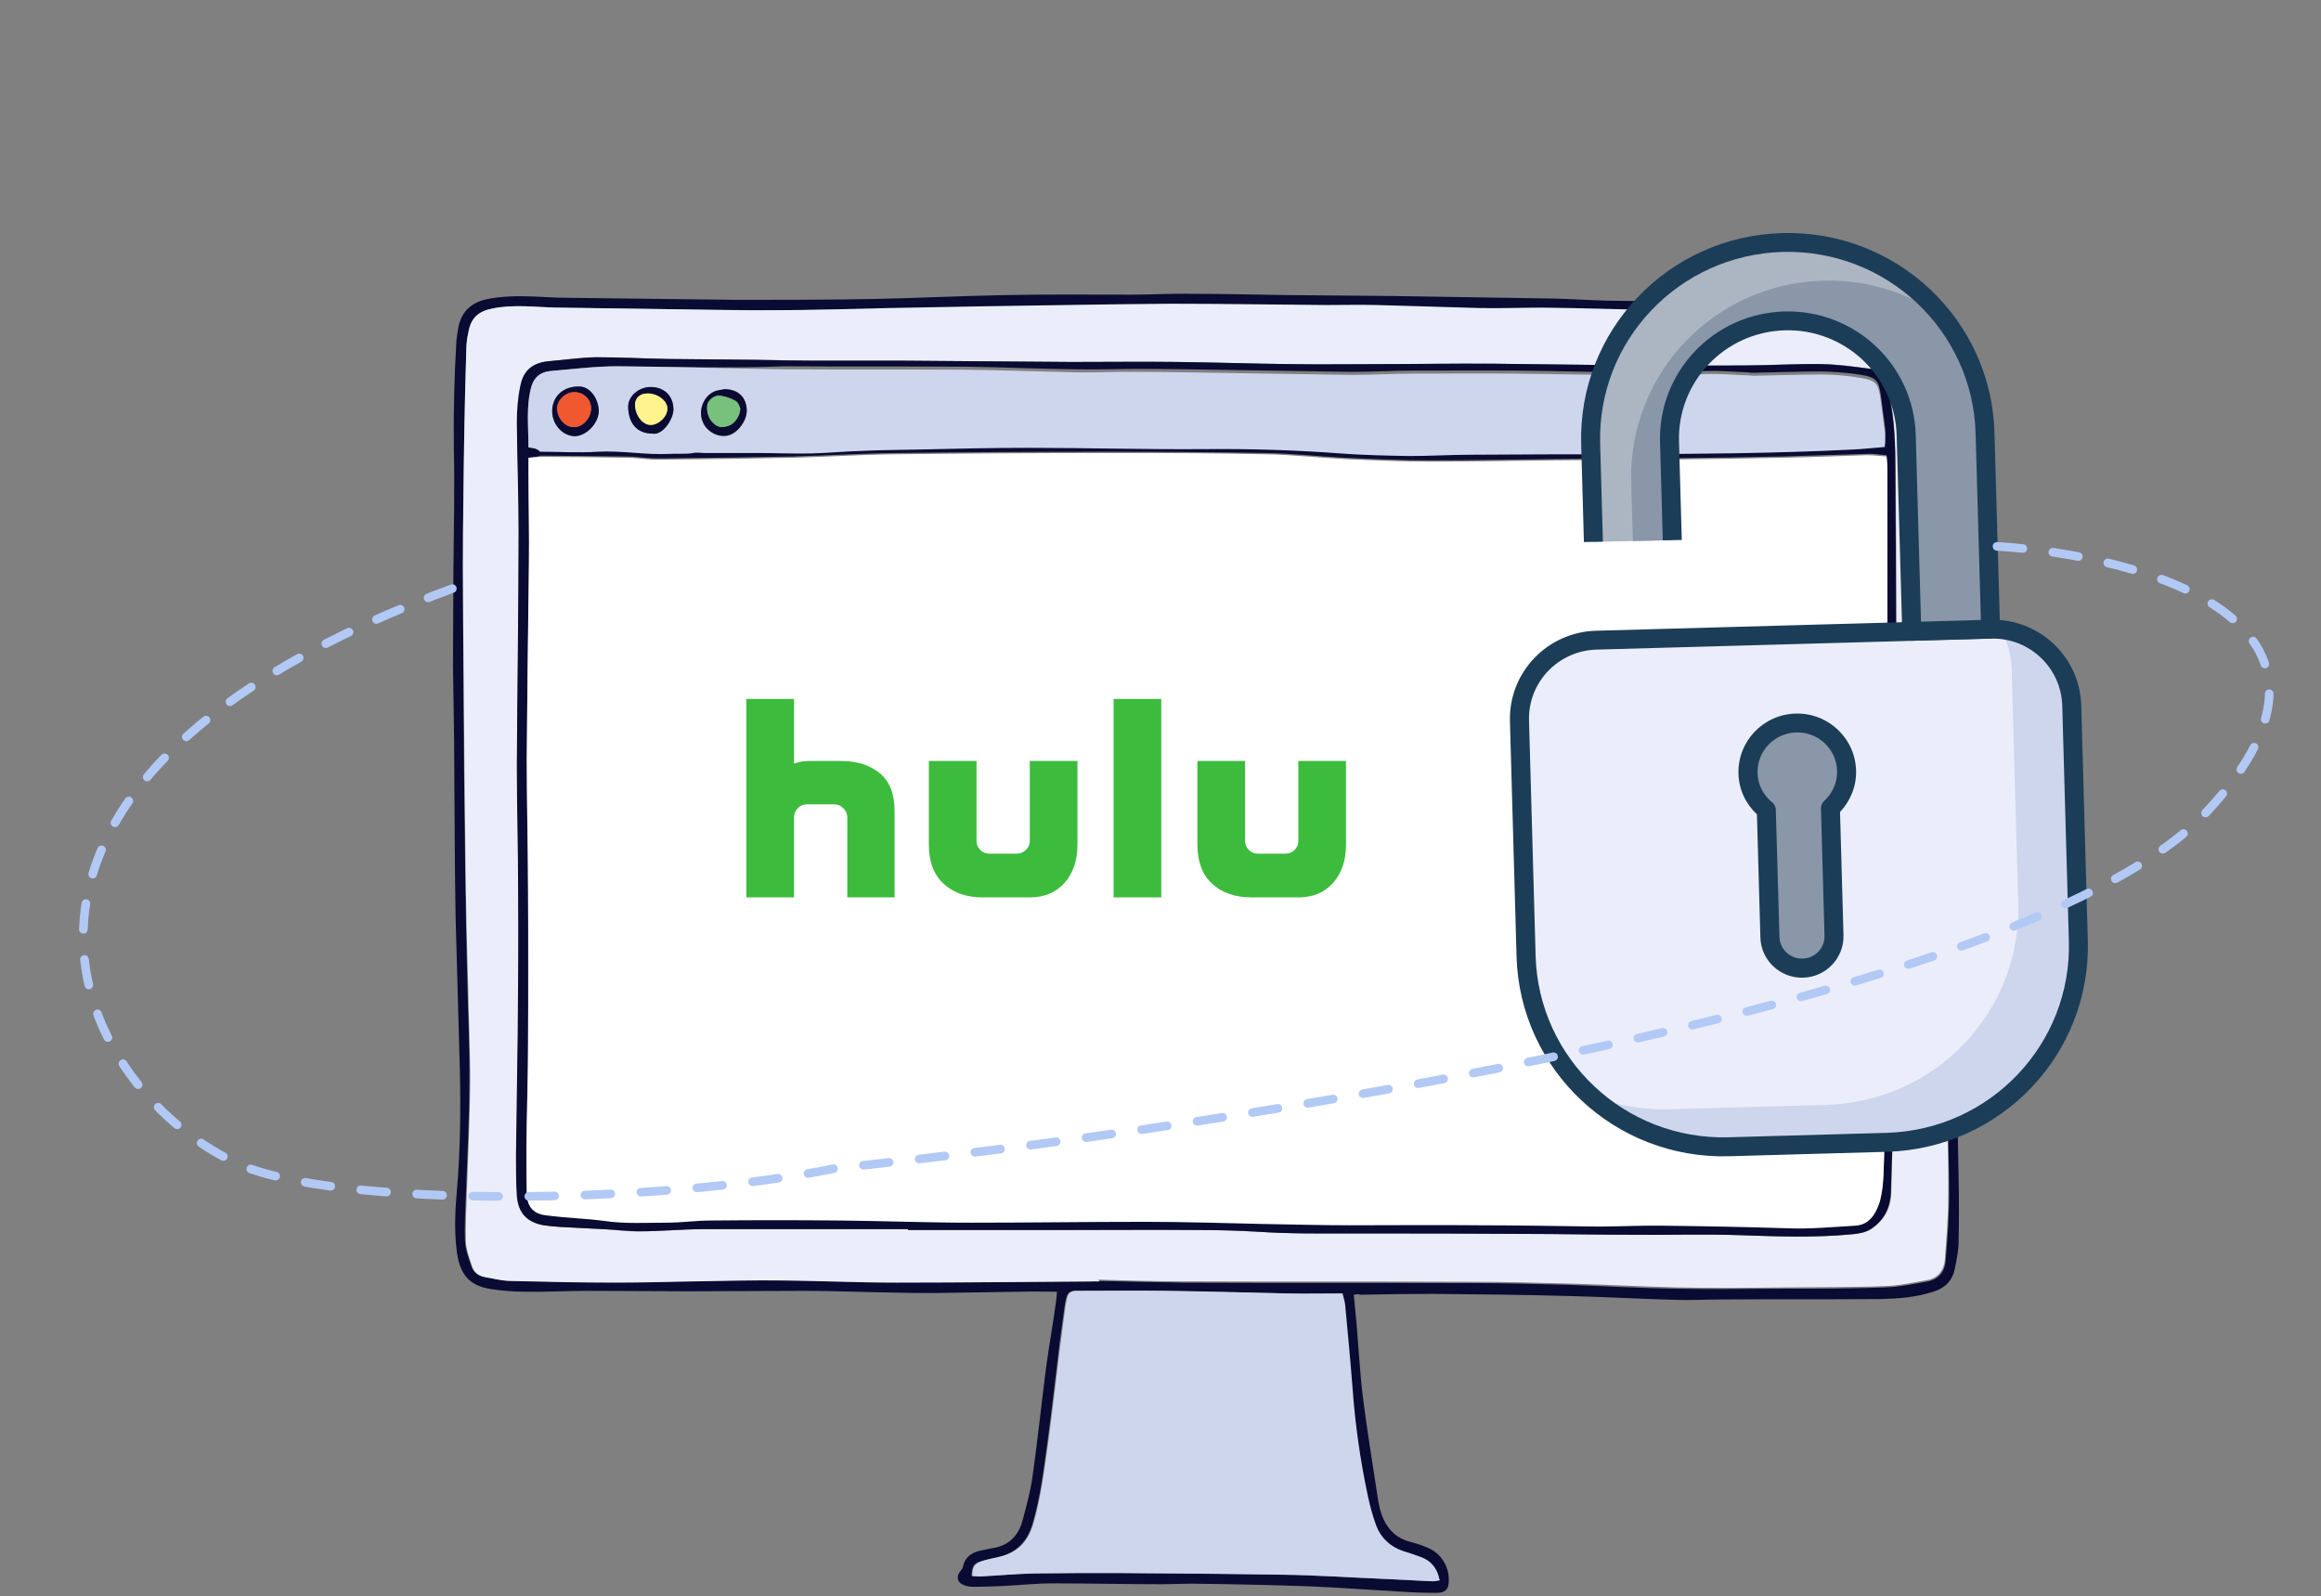 <?xml version="1.0" encoding="UTF-8"?> <svg xmlns="http://www.w3.org/2000/svg" width="538" height="370" viewBox="0 0 538 370" fill="none"><rect x="0" y="0" width="538" height="370" fill="#808080" stroke="none"/><g clip-path="url(#clip0_230_29674)"><path fill-rule="evenodd" clip-rule="evenodd" d="M313.8 300.1C314 302.3 314.2 304.3 314.4 306.3C314.9 312.1 315.2 317.9 315.9 323.7C316.8 331 318 338.2 319.1 345.5C319.5 348.1 319.8 350.7 321.2 353.1C322.4 355.1 324 356.5 326.3 357.2C327.8 357.6 329.2 358 330.6 358.6C334.1 359.9 336.1 363.3 335.8 366.9C335.7 368.4 334.9 369.2 333 369.2C330.1 369.2 327.2 369.1 324.4 368.9C317.5 368.5 310.7 368 303.8 367.7C295.3 367.4 286.9 367.2 278.4 367.1C275.3 367 272.2 367.2 269.1 367.2C260.7 367.2 252.3 367 244 367C240.2 367 236.5 367.4 232.7 367.6C230.4 367.7 228.1 367.8 225.8 367.8C224.9 367.8 224 367.7 223.2 367.3C222 366.8 221.7 365.7 222.3 364.6C222.6 364.1 223.1 363.7 223.2 363.2C223.7 360.7 225.5 359.7 227.8 359.3C228.4 359.2 229 359 229.7 358.9C233.6 358.4 236 356.2 237 352.5C237.9 349.2 238.8 345.9 239.3 342.5C240.5 334 241.4 325.4 242.5 316.8C243.2 311.7 244.1 306.7 244.8 301.6C244.9 301 244.9 300.4 245 299.4C242.1 299.4 239.3 299.3 236.6 299.4C230 299.5 223.3 299.6 216.7 299.7C213.5 299.7 210.3 299.7 207.1 299.6C200.2 299.5 193.2 299.2 186.3 299.2C177.4 299.2 168.6 299.3 159.7 299.3C151.7 299.3 143.7 299.2 135.7 299.2C131.1 299.2 126.4 299.5 121.8 299.4C119.2 299.4 116.5 299.2 113.9 298.8C108.4 298 106.4 295 105.8 289.4C105.3 285 105.5 280.4 105.9 276C106.7 266.7 106.8 257.5 106.6 248.2C106.3 236.2 105.9 224.2 105.6 212.3C105.4 200.9 105.4 189.6 105.3 178.2C105.3 170.4 105.1 162.5 105 154.6C105 147.2 105.1 139.7 105.1 132.3C105.2 122.8 105.4 113.3 105.2 103.8C105.1 95.5 105.3 87.2 105.8 78.9C105.9 77.8 106.1 76.7 106.3 75.6C107.1 72 109.5 70 113.1 69.3C118.6 68.2 124.1 68.8 129.6 69C135 69.1 140.4 69.1 145.8 69.2C154.2 69.3 162.6 69.4 171 69.5C181.5 69.5 191.9 69.5 202.4 69.3C212.5 69.1 222.5 68.6 232.6 68.4C242.5 68.2 252.4 68.3 262.3 68.3C267 68.3 271.7 68 276.4 68.1C283.8 68.1 291.3 68.3 298.7 68.4C306.5 68.5 314.4 68.5 322.2 68.6C334.8 68.8 347.5 69 360.1 69.2C364.4 69.3 368.7 69.6 373 69.7C379.5 69.8 385.9 69.8 392.4 70C399.4 70.2 406.5 70.6 413.5 70.8C417.6 71 421.8 71.1 425.9 71.3C426.9 71.3 428 71.3 429 71.1C433.9 70.3 438.9 70.3 443.8 70.5C445 70.5 446.2 70.7 447.4 70.9C449.5 71.3 450.7 72.5 451.4 74.5C452.5 77.3 452.6 80.2 452.7 83.2C452.8 88.2 453.1 93.1 453.1 98.1C453.1 103.3 452.9 108.5 452.9 113.7C452.9 119.5 453.1 125.3 453.1 131.2C453.1 143 453.1 154.7 453.2 166.5C453.2 172.6 453.3 178.7 453.3 184.7C453.2 195.8 453 206.9 453 218C453 224.4 453.2 230.8 453.3 237.2C453.5 249.1 453.8 261 454 272.9C454.1 277.9 454.1 282.8 454 287.8C454 289.9 453.5 292.1 453.1 294.2C452.5 296.9 450.8 298.6 448.1 299.4C444.2 300.7 440.1 301 436 301.1C423.6 301.2 411.2 301.1 398.8 301.2C395.5 301.2 392.2 301.4 389 301.3C380.6 301.1 372.2 300.6 363.9 300.4C353.3 300.1 342.6 300 332 299.9C326.4 299.9 320.8 300 315.2 300.1C314.9 299.9 314.6 300 313.8 300.1ZM254.8 297V296.9C261.3 297 267.7 297.2 274.2 297.3C296.6 297.4 319 297.3 341.4 297.4C348.8 297.4 356.1 297.6 363.5 297.8C372 298.1 380.4 298.6 388.9 298.7C397.3 298.9 405.6 298.7 414 298.7C421.7 298.7 429.3 298.7 437 298.4C440.3 298.3 443.6 297.6 446.9 297C449.4 296.5 450.8 294.7 451 292.3C451.4 287.2 451.8 282.1 451.8 277C451.8 269.3 451.5 261.5 451.4 253.8C451.3 248.1 451.3 242.3 451.2 236.6C451.1 230.2 450.8 223.8 450.8 217.4C450.8 212 451 206.7 451 201.3C451 180 451 158.6 451 137.3C451 130.1 450.9 122.9 450.9 115.7C450.9 105.3 450.9 94.9 450.9 84.5C450.9 82 450.7 79.5 450.3 77.1C449.7 74.1 448.4 72.9 445.4 72.9C441.3 72.8 437.1 72.9 432.9 73C431.1 73 429.4 73.4 427.6 73.3C421.7 73.2 415.8 73 409.9 72.8C401.6 72.6 393.3 72.4 385 72.2C375.9 72 366.8 71.7 357.7 71.6C352.9 71.5 348.1 71.7 343.3 71.7C335.3 71.6 327.3 71.2 319.3 71C315.4 70.9 311.5 71 307.6 71C295.6 70.9 283.5 70.6 271.5 70.7C256.9 70.8 242.3 71.1 227.7 71.3C220.5 71.4 213.3 71.5 206.2 71.7C197 71.6 188.2 71.9 179.3 71.9C169.7 71.9 160.1 71.7 150.5 71.6C143.4 71.5 136.2 71.4 129 71.3C124.1 71.2 119.1 70.5 114.2 71.5C111 72.1 109.2 73.6 108.6 76.8C108.4 78.1 108.2 79.3 108.1 80.6C107.9 87.5 107.7 94.5 107.6 101.4C107.4 111.3 107.3 121.2 107.3 131.1C107.3 140 107.4 148.8 107.4 157.7C107.5 171.6 107.6 185.5 107.8 199.4C107.9 208.7 108.1 217.9 108.3 227.2C108.5 235.1 108.9 243 108.8 250.9C108.8 259.5 108.3 268.1 108 276.8C107.9 280.5 107.6 284.1 107.8 287.8C107.9 289.7 108.6 291.5 109.2 293.3C109.6 294.7 110.6 295.6 112.1 295.9C114 296.2 115.9 296.8 117.7 296.8C126 297 134.3 297.2 142.6 297.2C148.8 297.2 155.1 297 161.3 296.9C168 296.8 174.7 296.6 181.4 296.7C190.2 296.8 199 297.2 207.8 297.2C223.6 297.2 239.2 297.1 254.8 297ZM333.7 366.3C333.2 363.4 331.5 361.6 328.9 360.8C327.6 360.4 326.3 360 325 359.5C322 358.5 319.8 356.6 318.8 353.6C318 351.4 317.4 349.2 316.9 346.9C315.2 338.5 314 330.1 313.3 321.5C312.8 315.1 312.2 308.8 311.6 302.4C311.5 301.5 311.2 300.7 311 299.8C306.6 299.8 302.4 299.9 298.2 299.8C288.9 299.6 279.5 299.4 270.2 299.2C263.3 299.1 256.3 299.2 249.3 299.2C248.1 299.2 247.5 299.6 247.2 300.7C247 301.3 246.9 301.9 246.8 302.6C246.3 306.4 245.7 310.2 245.3 314C244.5 320.7 243.7 327.5 242.8 334.2C241.9 340.6 241.2 347 239.3 353.3C238.1 357.3 235.7 359.8 231.7 360.8C230.2 361.2 228.7 361.4 227.3 361.9C225.6 362.4 225.3 363.2 225.2 365.3C225.8 365.3 226.4 365.5 227 365.4C231.1 365.2 235.3 364.8 239.4 364.7C245.9 364.6 252.4 364.6 258.8 364.6C271.7 364.7 284.7 364.7 297.6 365C304.9 365.1 312.1 365.6 319.4 365.9C323.5 366.1 327.5 366.3 331.6 366.5C332.4 366.5 333 366.3 333.7 366.3Z" fill="#0A0B32"></path><path fill-rule="evenodd" clip-rule="evenodd" d="M254.801 297C239.201 297.1 223.601 297.3 208.001 297.3C199.201 297.3 190.401 296.9 181.601 296.8C174.901 296.7 168.201 296.9 161.501 297C155.301 297.1 149.001 297.3 142.801 297.3C134.501 297.3 126.201 297.1 117.901 296.9C116.001 296.8 114.101 296.3 112.301 296C110.801 295.7 109.801 294.8 109.401 293.4C108.801 291.6 108.101 289.7 108.001 287.9C107.901 284.3 108.101 280.6 108.201 276.9C108.501 268.3 108.901 259.7 109.001 251C109.001 243.1 108.601 235.2 108.501 227.3C108.201 218 108.001 208.7 107.901 199.5C107.701 185.6 107.601 171.7 107.501 157.8C107.401 148.9 107.301 140 107.301 131.2C107.301 121.3 107.501 111.4 107.601 101.5C107.701 94.6 107.901 87.6 108.101 80.7C108.101 79.4 108.301 78.2 108.601 76.9C109.201 73.6 111.001 72.1 114.201 71.5C119.101 70.5 124.101 71.2 129.001 71.3C136.201 71.4 143.401 71.5 150.601 71.6C160.201 71.7 169.801 72 179.401 71.9C188.301 71.9 197.101 71.6 206.001 71.4C213.201 71.3 220.401 71.1 227.501 71C242.101 70.8 256.701 70.5 271.301 70.4C283.301 70.4 295.401 70.6 307.401 70.7C311.301 70.7 315.201 70.6 319.101 70.7C327.101 70.9 335.101 71.2 343.101 71.4C347.901 71.5 352.701 71.3 357.501 71.3C366.601 71.4 375.701 71.7 384.801 71.9C393.101 72.1 401.401 72.3 409.701 72.5C415.601 72.7 421.501 72.9 427.401 73C429.201 73 430.901 72.7 432.701 72.7C436.901 72.6 441.001 72.5 445.201 72.6C448.201 72.7 449.601 73.8 450.101 76.8C450.601 79.2 450.701 81.7 450.701 84.2C450.801 94.6 450.701 105 450.701 115.4C450.701 122.6 450.801 129.8 450.801 137C450.801 158.3 450.801 179.7 450.801 201C450.801 206.4 450.501 211.7 450.601 217.1C450.601 223.5 450.901 229.9 451.001 236.3C451.101 242 451.101 247.8 451.201 253.5C451.301 261.2 451.701 269 451.601 276.7C451.601 281.8 451.201 286.9 450.801 292C450.601 294.4 449.201 296.3 446.701 296.7C443.401 297.3 440.101 298 436.801 298.1C429.101 298.4 421.501 298.3 413.801 298.4C405.401 298.5 397.101 298.6 388.701 298.4C380.201 298.2 371.801 297.7 363.301 297.5C355.901 297.3 348.601 297.1 341.201 297.1C318.801 297 296.401 297.1 274.001 297C267.501 297 261.101 296.8 254.601 296.6C254.801 296.9 254.801 296.9 254.801 297ZM210.501 284.9C210.501 285 210.501 285 210.501 285.1C221.901 285.1 233.301 285.1 244.701 285.1C255.801 285.1 266.901 285.1 278.001 285.1C282.601 285.1 287.101 285.3 291.701 285.5C299.201 286 306.701 285.9 314.201 285.9C327.201 285.9 340.301 285.9 353.301 286C361.601 286 369.901 286.2 378.201 286.2C386.701 286.2 395.201 286 403.601 286.3C412.201 286.6 420.701 286.9 429.201 286.1C430.701 286 432.401 285.7 433.701 284.9C436.801 282.9 438.401 279.9 438.401 276.1C438.501 268.2 439.001 260.3 439.101 252.4C439.301 236 439.401 219.6 439.401 203.2C439.401 194.8 439.401 186.4 439.401 178C439.401 174.2 439.501 170.3 439.501 166.5C439.501 164.2 439.401 161.9 439.401 159.6C439.401 155.9 439.601 152.3 439.601 148.6C439.601 134.8 439.501 120.9 439.401 107.1C439.301 101 439.001 95 437.401 89.1C436.801 87 435.701 85.8 433.701 85.5C429.901 85 426.101 84.4 422.301 84.4C416.601 84.3 410.801 84.6 405.101 84.7C396.601 84.8 388.201 84.8 379.701 84.7C368.501 84.6 357.301 84.4 346.101 84.3C337.401 84.3 328.701 84.4 320.001 84.4C313.101 84.4 306.101 84.5 299.201 84.4C290.501 84.3 281.801 84 273.101 83.9C264.901 83.8 256.701 83.9 248.401 83.9C235.401 83.8 222.401 83.7 209.301 83.6C202.401 83.6 195.401 83.6 188.501 83.6C184.101 83.6 179.701 83.4 175.301 83.4C168.401 83.3 161.501 83.3 154.701 83.2C149.201 83.1 143.701 82.8 138.201 82.8C134.601 82.8 131.001 83.4 127.501 83.7C123.701 84 121.401 85.8 120.701 89.5C120.201 92.3 119.901 95.2 119.901 98.1C119.901 106.5 120.301 114.9 120.301 123.3C120.201 141.3 120.001 159.3 119.901 177.3C119.901 187 120.201 196.6 120.201 206.3C120.201 217.4 120.201 228.5 120.101 239.6C120.001 249 119.801 258.5 119.701 267.9C119.701 271 119.701 274.1 119.901 277.2C120.201 281.1 122.201 283.3 126.101 284C127.401 284.2 128.801 284.3 130.101 284.4C133.401 284.6 136.601 284.7 139.901 284.9C142.801 285.1 145.601 285.5 148.501 285.4C153.401 285.4 158.201 284.9 163.101 284.9C178.801 284.8 194.601 284.9 210.501 284.9Z" fill="#EBEEFA"></path><path fill-rule="evenodd" clip-rule="evenodd" d="M333.7 366.3C333 366.4 332.4 366.6 331.8 366.5C327.7 366.3 323.7 366.1 319.6 365.9C312.3 365.6 305.1 365.1 297.8 365C284.9 364.8 271.9 364.7 259 364.6C252.5 364.6 246 364.6 239.6 364.7C235.5 364.8 231.3 365.2 227.2 365.4C226.6 365.4 226 365.3 225.4 365.3C225.4 363.2 225.8 362.5 227.5 361.9C228.9 361.4 230.4 361.2 231.9 360.8C235.9 359.8 238.3 357.3 239.5 353.3C241.3 347.1 242.1 340.6 243 334.2C243.9 327.5 244.7 320.7 245.5 314C246 310.2 246.5 306.4 247 302.6C247.1 302 247.3 301.4 247.4 300.7C247.7 299.6 248.4 299.2 249.5 299.2C256.5 299.2 263.4 299.1 270.4 299.2C279.7 299.3 289.1 299.6 298.4 299.8C302.6 299.9 306.8 299.8 311.2 299.8C311.4 300.7 311.7 301.5 311.8 302.4C312.4 308.8 313 315.1 313.5 321.5C314.1 330 315.3 338.5 317.1 346.9C317.6 349.2 318.2 351.4 319 353.6C320.1 356.5 322.3 358.5 325.2 359.5C326.5 359.9 327.8 360.3 329.1 360.8C331.5 361.6 333.1 363.3 333.7 366.3Z" fill="#CED6ED"></path><path fill-rule="evenodd" clip-rule="evenodd" d="M210.5 284.9C194.7 284.9 178.9 284.9 163 284.9C158.1 284.9 153.3 285.4 148.4 285.4C145.5 285.4 142.7 285 139.8 284.9C136.5 284.7 133.3 284.6 130 284.4C128.6 284.3 127.3 284.2 126 284C122.1 283.3 120.1 281.1 119.8 277.2C119.6 274.1 119.6 271 119.6 267.9C119.7 258.5 119.9 249 120 239.6C120.1 228.5 120.2 217.4 120.1 206.3C120.1 196.6 119.8 187 119.8 177.3C119.9 159.3 120.2 141.3 120.2 123.3C120.2 114.9 119.9 106.5 119.8 98.1C119.8 95.2 120 92.3 120.6 89.5C121.3 85.7 123.6 84 127.4 83.7C131 83.4 134.6 82.9 138.1 82.8C143.6 82.8 149.1 83.1 154.6 83.2C161.5 83.3 168.4 83.3 175.2 83.4C179.6 83.5 184 83.6 188.4 83.6C195.3 83.6 202.3 83.6 209.2 83.6C222.2 83.7 235.2 83.8 248.3 83.9C256.5 83.9 264.7 83.8 273 83.9C281.7 84 290.4 84.3 299.1 84.4C306 84.5 313 84.4 319.9 84.4C328.6 84.4 337.3 84.2 346 84.3C357.2 84.4 368.4 84.6 379.6 84.7C388.1 84.8 396.5 84.7 405 84.7C410.7 84.7 416.5 84.3 422.2 84.4C426 84.5 429.8 85 433.6 85.5C435.6 85.8 436.7 87 437.3 89.1C438.9 95 439.3 101.1 439.3 107.1C439.4 120.9 439.5 134.8 439.5 148.6C439.5 152.3 439.3 155.9 439.3 159.6C439.3 161.9 439.4 164.2 439.4 166.5C439.4 170.3 439.3 174.2 439.3 178C439.3 186.4 439.4 194.8 439.3 203.2C439.2 219.6 439.2 236 439 252.4C438.9 260.3 438.5 268.2 438.3 276.1C438.2 279.9 436.7 282.9 433.6 284.9C432.3 285.7 430.6 286 429.1 286.1C420.6 286.9 412 286.6 403.5 286.3C395 286 386.6 286.3 378.1 286.2C369.8 286.2 361.5 286 353.2 286C340.2 285.9 327.1 285.9 314.1 285.9C306.6 285.9 299.1 286 291.6 285.5C287.1 285.2 282.5 285.1 277.9 285.1C266.8 285 255.7 285.1 244.6 285.1C233.2 285.1 221.8 285.1 210.4 285.1C210.5 285 210.5 284.9 210.5 284.9ZM122.5 106.1C122.5 107.3 122.5 108.3 122.5 109.2C122.5 116.3 122.7 123.4 122.6 130.5C122.5 145.5 122.2 160.6 122.1 175.6C122.1 185.8 122.3 195.9 122.4 206.1C122.4 218 122.4 229.9 122.4 241.8C122.4 248 122.2 254.2 122.1 260.4C122 265.7 122 270.9 122.1 276.2C122.1 279.4 123.7 281.1 126.6 281.4C131.1 281.9 135.6 282 140.1 282.7C144.8 283.3 149.7 283.1 154.5 283.1C157.9 283.1 161.4 282.6 164.8 282.6C174.8 282.5 184.8 282.5 194.8 282.6C204.9 282.7 215.1 283.1 225.2 283.1C238.6 283.1 252.1 282.9 265.5 282.9C274.6 282.9 283.7 283.2 292.8 283.4C299.4 283.5 306.1 283.7 312.7 283.7C322.8 283.8 332.8 283.7 342.9 283.7C352.1 283.8 361.3 284 370.5 284C375.5 284 380.5 283.8 385.6 283.8C395.2 283.9 404.8 284 414.4 284.4C419.6 284.6 424.8 284.1 430 283.8C432.3 283.7 433.7 282.5 434.7 280.7C435.3 279.6 435.8 278.4 436 277.1C436.3 275.4 436.5 273.6 436.6 271.9C436.8 265.9 437 259.9 437.1 253.9C437.3 244.3 437.4 234.7 437.4 225.1C437.5 209.2 437.4 193.3 437.4 177.4C437.4 168.6 437.5 159.8 437.5 151C437.5 136.8 437.5 122.7 437.5 108.5C437.5 107.6 437.4 106.6 437.3 105.5C435.7 105.4 434.3 105.1 432.8 105.2C426.2 105.4 419.5 105.6 412.9 105.8C404.4 106 396 106.1 387.5 106.2C378.5 106.3 369.4 106.3 360.4 106.4C350.8 106.5 341.2 106.7 331.6 106.7C325 106.7 318.3 106.4 311.7 106.1C305.6 105.8 299.6 105.1 293.5 105C281.4 104.8 269.4 104.7 257.3 104.7C240.6 104.7 223.9 104.8 207.2 105C199.4 105.1 191.6 105.6 183.7 105.8C174.7 106 165.7 106.1 156.6 106.2C154.7 106.2 152.8 106.3 150.9 106.2C149 106.1 147.1 105.8 145.2 105.8C138.6 105.7 131.9 105.7 125.3 105.6C124.5 105.9 123.7 106 122.5 106.1ZM122.5 103.7C123.7 103.9 124.5 104 125.3 104C129.8 104 134.2 104.3 138.7 104C144.3 103.7 149.8 104.7 155.4 104.5C157.2 104.4 159 104.6 160.8 104.3C161.7 104.2 162.6 104.3 163.4 104.3C164.7 104.3 166 104.3 167.2 104.3C170.1 104.3 172.9 104.3 175.8 104.3C179.9 104.3 184.1 104.5 188.2 104.4C192.2 104.3 196.2 104 200.2 103.8C204.4 103.7 208.5 103.6 212.7 103.5C221.3 103.4 230 103.1 238.6 103.1C252 103.1 265.5 103.5 278.9 103.4C289.5 103.4 300.2 103.6 310.8 104.4C316.1 104.8 321.5 104.9 326.8 105C331.6 105 336.4 104.7 341.2 104.7C352.8 104.6 364.4 104.6 376 104.6C393.8 104.6 411.7 104.4 429.5 103.5C432 103.4 434.4 103.1 437 102.9C437 101.6 437.1 100.5 437 99.4C436.7 96.9 436.3 94.3 436 91.8C435.5 88.3 435 87.5 431.5 86.9C428.5 86.4 425.5 86.2 422.4 86.1C417.1 86.1 411.9 86.3 406.6 86.4C406.1 86.4 405.6 86.4 405.2 86.3C402.1 86.2 399 85.9 395.9 86C383.6 86.4 371.3 86.3 359 86C348.5 85.8 338.1 85.9 327.6 85.9C322.9 85.9 318.2 86.2 313.5 86.2C304.9 86.1 296.4 85.9 287.8 85.8C279.9 85.7 272 85.5 264.1 85.5C259.1 85.5 254.2 85.7 249.2 85.6C240.8 85.5 232.4 85.1 224 85C209.9 84.9 195.9 85 181.8 84.9C168.8 85.4 156 85 143.1 84.9C137.9 84.9 132.8 85.5 127.6 86C125.4 86.2 123.9 87.3 123.2 89.5C121.9 94.1 122.5 98.8 122.5 103.7Z" fill="#0A0B32"></path><path fill-rule="evenodd" clip-rule="evenodd" d="M122.5 106.1C123.7 106 124.5 105.9 125.3 105.9C131.9 105.9 138.6 106 145.2 106.1C147.1 106.1 149 106.4 150.9 106.5C152.8 106.6 154.7 106.5 156.6 106.5C165.6 106.4 174.7 106.3 183.7 106.1C191.5 105.9 199.3 105.4 207.2 105.3C223.9 105.1 240.6 105 257.3 105C269.4 105 281.4 105 293.5 105.3C299.6 105.4 305.6 106.1 311.7 106.4C318.3 106.7 325 107 331.6 107C341.2 107 350.8 106.8 360.4 106.7C369.4 106.6 378.5 106.6 387.5 106.5C396 106.4 404.4 106.3 412.9 106.1C419.5 106 426.2 105.7 432.8 105.5C434.2 105.5 435.6 105.7 437.3 105.8C437.4 106.9 437.5 107.8 437.5 108.8C437.5 123 437.5 137.1 437.5 151.3C437.5 160.1 437.4 168.9 437.4 177.7C437.4 193.6 437.4 209.5 437.4 225.4C437.4 235 437.2 244.6 437.1 254.2C437 260.2 436.8 266.2 436.6 272.2C436.5 274 436.4 275.7 436 277.4C435.8 278.6 435.3 279.9 434.7 281C433.7 282.8 432.2 284 430 284.1C424.8 284.4 419.7 284.9 414.4 284.7C404.8 284.4 395.2 284.2 385.6 284.1C380.6 284 375.6 284.3 370.5 284.3C361.3 284.2 352.1 284 342.9 284C332.8 283.9 322.8 284 312.7 284C306.1 284 299.4 283.8 292.8 283.7C283.7 283.5 274.6 283.2 265.5 283.2C252.1 283.2 238.6 283.4 225.2 283.4C215.1 283.4 204.9 283 194.8 282.9C184.8 282.8 174.8 282.8 164.8 282.9C161.4 282.9 157.9 283.4 154.5 283.4C149.7 283.4 144.9 283.7 140.1 283C135.6 282.4 131.1 282.3 126.6 281.7C123.7 281.4 122.1 279.7 122.1 276.5C122 271.2 122 266 122.1 260.7C122.2 254.5 122.4 248.3 122.4 242.1C122.5 230.2 122.5 218.3 122.4 206.4C122.4 196.2 122.1 186.1 122.1 175.9C122.2 160.9 122.4 145.8 122.6 130.8C122.7 123.7 122.5 116.6 122.5 109.5C122.5 108.3 122.5 107.3 122.5 106.1Z" fill="white"></path><path fill-rule="evenodd" clip-rule="evenodd" d="M122.5 103.7C122.5 98.8 121.9 94.1 123.2 89.5C123.9 87.3 125.4 86.2 127.6 86C132.8 85.6 137.9 84.9 143.1 84.9C156 85 168.8 85.4 181.7 85.6C195.8 85.7 209.8 85.6 223.9 85.7C232.3 85.8 240.7 86.1 249.1 86.3C254.1 86.4 259 86.1 264 86.2C271.9 86.2 279.8 86.4 287.7 86.5C296.3 86.6 304.8 86.8 313.4 86.9C318.1 86.9 322.8 86.6 327.5 86.6C338 86.6 348.4 86.5 358.9 86.7C371.2 86.9 383.5 87.1 395.8 86.7C398.9 86.6 402 86.9 405.1 87C405.6 87 406.1 87.1 406.5 87.1C411.8 87 417 86.8 422.3 86.8C425.3 86.8 428.4 87.1 431.4 87.6C434.9 88.2 435.4 89 435.9 92.5C436.2 95 436.6 97.6 436.9 100.1C437 101.2 436.9 102.3 436.9 103.6C434.3 103.8 431.8 104.1 429.4 104.2C411.6 105.1 393.8 105.2 375.9 105.3C364.3 105.3 352.7 105.3 341.1 105.4C336.3 105.4 331.5 105.7 326.7 105.7C321.3 105.6 316 105.5 310.7 105.1C300.1 104.3 289.5 104 278.8 104.1C265.4 104.2 251.9 103.8 238.5 103.8C229.9 103.8 221.2 104 212.6 104.2C208.4 104.3 204.3 104.3 200.1 104.5C196.1 104.6 192.1 105 188.1 105.1C184 105.2 179.8 105 175.7 105C172.8 105 170 105 167.1 105C165.8 105 164.5 105 163.3 105C162.4 105 161.5 104.8 160.7 105C158.9 105.3 157.1 105.1 155.3 105.2C149.7 105.5 144.2 104.4 138.6 104.7C134.2 105 129.7 104.7 125.2 104.7C124.5 104 123.7 103.8 122.5 103.7ZM128 95.1C127.9 98.2 130.2 101 133 101.1C135.7 101.2 138.8 98.1 138.7 95.1C138.6 92.4 136.7 89.7 134.4 89.6C130.8 89.4 128.1 91.7 128 95.1ZM168 90.2C167.6 90.3 166.7 90.4 165.9 90.7C163.3 91.6 161.8 94.9 162.8 97.6C163.7 100.2 166.7 101.7 169.1 100.9C171.2 100.2 173.2 97.4 173.1 95.2C173 92.1 171.2 90.2 168 90.2ZM151.2 100.5C153.6 101 156.1 97.2 156.1 94.9C156.1 91.8 154 89.7 150.8 89.7C148.1 89.7 145.6 91.9 145.6 94.4C145.8 98.2 147.7 100.4 151.2 100.5Z" fill="#CED6ED"></path><path fill-rule="evenodd" clip-rule="evenodd" d="M127.999 95.1C128.099 91.7 130.799 89.4 134.499 89.6C136.799 89.7 138.699 92.4 138.799 95.1C138.899 98.1 135.799 101.2 133.099 101.1C130.199 100.9 127.899 98.2 127.999 95.1ZM136.999 94.6C136.999 92.5 135.199 90.9 133.099 90.9C131.099 90.9 129.199 92.9 129.199 94.7C129.199 97 131.099 99.1 133.199 99C135.199 98.9 137.099 96.8 136.999 94.6Z" fill="#0A0B32"></path><path fill-rule="evenodd" clip-rule="evenodd" d="M168.001 90.2C171.301 90.3 173.001 92.2 173.101 95.1C173.101 97.4 171.201 100.1 169.101 100.8C166.701 101.6 163.701 100.1 162.801 97.5C161.801 94.8 163.301 91.5 165.901 90.6C166.601 90.4 167.501 90.3 168.001 90.2ZM171.601 94.7C171.401 94.3 171.201 93.3 170.501 92.9C169.301 92.2 168.001 91.8 166.701 91.7C165.901 91.7 164.901 92.4 164.401 93C163.601 94 163.901 96.3 164.901 97.5C166.101 99 167.101 99.3 168.901 98.7C170.201 98.2 171.501 96.6 171.601 94.7Z" fill="#0A0B32"></path><path fill-rule="evenodd" clip-rule="evenodd" d="M151.201 100.5C147.701 100.5 145.701 98.2 145.601 94.4C145.501 91.9 148.001 89.7 150.801 89.7C154.001 89.7 156.101 91.8 156.101 94.9C156.101 97.1 153.601 101 151.201 100.5ZM154.701 94.7C154.701 92.9 152.401 91.2 150.001 91.2C148.301 91.2 147.201 92.3 147.201 93.8C147.201 96.2 149.001 98.4 150.801 98.5C152.701 98.5 154.701 96.6 154.701 94.7Z" fill="#0A0B32"></path><path fill-rule="evenodd" clip-rule="evenodd" d="M137 94.6C137 96.8 135.2 99 133.1 99C131 99.1 129.2 97 129.1 94.7C129.1 92.8 131 90.9 133 90.9C135.2 90.8 137 92.5 137 94.6Z" fill="#F0582F"></path><path fill-rule="evenodd" clip-rule="evenodd" d="M171.6 94.7C171.5 96.6 170.2 98.3 168.8 98.7C167 99.3 166.1 99 164.8 97.5C163.9 96.3 163.5 94 164.3 93C164.8 92.3 165.9 91.6 166.6 91.7C167.9 91.8 169.3 92.3 170.4 92.9C171.2 93.3 171.4 94.3 171.6 94.7Z" fill="#78C17C"></path><path fill-rule="evenodd" clip-rule="evenodd" d="M154.699 94.7C154.699 96.6 152.699 98.5 150.799 98.5C148.899 98.5 147.199 96.2 147.199 93.8C147.199 92.3 148.299 91.2 149.999 91.2C152.299 91.1 154.699 92.8 154.699 94.7Z" fill="#FFF38E"></path><g clip-path="url(#clip1_230_29674)"><path d="M203.908 179.196C206.209 181.073 207.362 184.004 207.362 187.989V208H196.397V189.461C196.397 188.653 196.095 187.945 195.491 187.339C194.886 186.732 194.181 186.43 193.375 186.43H186.986C186.18 186.43 185.489 186.733 184.915 187.339C184.339 187.945 184.051 188.653 184.051 189.461V208H173V162H184.051V176.987C184.224 176.93 184.626 176.814 185.26 176.64C185.892 176.467 186.727 176.38 187.763 176.38H194.843C198.584 176.38 201.606 177.32 203.908 179.196ZM238.701 176.38H249.752V195.785C249.752 199.424 248.759 202.369 246.774 204.621C244.788 206.874 242.097 208 238.701 208H227.823C224.024 208 220.988 206.947 218.715 204.838C216.44 202.731 215.304 199.713 215.304 195.785V176.38H226.355V194.919C226.355 195.729 226.643 196.422 227.219 196.998C227.793 197.576 228.484 197.864 229.291 197.864H235.68C236.485 197.864 237.19 197.576 237.795 196.998C238.399 196.422 238.701 195.728 238.701 194.919V176.38ZM258.127 162H269.178V208H258.127V162ZM312 176.38V195.785C312 199.424 311.007 202.369 309.021 204.621C307.036 206.874 304.345 208 300.949 208H290.157C286.3 208 283.235 206.947 280.962 204.838C278.688 202.731 277.552 199.713 277.552 195.785V176.38H288.603V194.919C288.603 195.729 288.89 196.422 289.466 196.998C290.041 197.576 290.732 197.864 291.538 197.864H298.014C298.819 197.864 299.51 197.576 300.086 196.998C300.66 196.422 300.949 195.728 300.949 194.919V176.38H312Z" fill="#3DBB3D"></path></g></g><g clip-path="url(#clip2_230_29674)"><path d="M437.333 264.773L400.758 265.802C375.496 266.504 354.468 246.722 353.763 221.632L352.21 167.08C351.928 157.048 359.878 148.677 369.992 148.397L461.443 145.848C471.533 145.567 479.954 153.471 480.236 163.526L481.765 218.078C482.471 243.144 462.572 264.072 437.333 264.773Z" fill="#CED6ED"></path><path d="M368.605 253.9C359.784 245.88 354.116 234.446 353.739 221.609L352.21 167.08C351.928 157.049 359.878 148.677 369.992 148.397L461.443 145.848C462.195 145.825 462.924 145.848 463.654 145.918C465.23 148.514 466.194 151.554 466.288 154.804L467.817 209.356C468.522 234.469 448.624 255.373 423.385 256.075L386.81 257.104C380.365 257.267 374.226 256.122 368.605 253.9Z" fill="#EBEEFA"></path><path fill-rule="evenodd" clip-rule="evenodd" d="M437.381 266.971C463.842 266.223 484.705 244.313 483.953 217.984L482.424 163.455C482.095 152.208 472.663 143.346 461.349 143.65L369.922 146.198C358.609 146.526 349.694 155.902 350 167.149L351.529 221.702C352.281 248.007 374.321 268.748 400.806 268L437.381 266.971ZM437.263 262.575L400.688 263.604C376.649 264.282 356.633 245.459 355.951 221.561L354.422 167.009C354.163 158.17 361.172 150.828 370.063 150.571L461.49 148.022C470.381 147.765 477.767 154.733 478.025 163.572L479.554 218.124C480.236 241.998 461.302 261.92 437.263 262.575Z" fill="#1C3D57"></path><path fill-rule="evenodd" clip-rule="evenodd" d="M369.344 125.589L387.6 125.2L386.952 102.426C386.529 87.367 398.478 74.811 413.625 74.39C428.773 73.969 441.404 85.847 441.827 100.906L443.121 146.362L461.42 145.848L460.127 100.391C459.421 75.302 438.393 55.52 413.131 56.221C387.893 56.923 367.994 77.827 368.7 102.94L369.344 125.589Z" fill="#ACB5C2"></path><path fill-rule="evenodd" clip-rule="evenodd" d="M378.496 125.394L387.601 125.2L386.952 102.402C386.529 87.344 398.477 74.787 413.625 74.366C428.773 73.945 441.403 85.824 441.827 100.882L443.121 146.339L461.42 145.824L460.126 100.368C459.844 90.15 456.175 80.797 450.224 73.361C442.438 67.866 432.842 64.756 422.539 65.06C397.301 65.761 377.402 86.666 378.108 111.779L378.496 125.394Z" fill="#8A97A9"></path><path fill-rule="evenodd" clip-rule="evenodd" d="M367.145 125.636L371.551 125.542L370.91 102.87C370.228 78.973 389.163 59.074 413.201 58.396C437.24 57.741 457.257 76.565 457.939 100.439L459.162 143.697L445.284 144.094L444.061 100.836C443.614 84.562 429.972 71.748 413.601 72.192C397.231 72.66 384.341 86.198 384.788 102.473L385.432 125.246L389.835 125.152L389.186 102.356C388.786 88.513 399.771 76.962 413.695 76.565C427.62 76.167 439.239 87.087 439.639 100.93L440.933 146.386C440.956 147.602 441.991 148.56 443.191 148.514L461.42 147.999C462.008 147.999 462.596 147.765 462.996 147.345C463.396 146.924 463.631 146.339 463.607 145.755L462.314 100.298C461.608 74.016 439.545 53.275 413.084 54.023C386.623 54.748 365.759 76.681 366.512 102.987L367.145 125.636Z" fill="#1C3D57"></path><path d="M428.043 178.607C427.855 172.341 422.61 167.383 416.283 167.571C409.979 167.758 404.993 172.972 405.181 179.262C405.275 182.699 406.945 185.692 409.415 187.727L410.238 217.212C410.356 221.281 413.766 224.508 417.882 224.391C421.975 224.274 425.221 220.883 425.103 216.791L424.28 187.282C426.656 185.131 428.138 182.045 428.043 178.607Z" fill="#8A97A9"></path><path fill-rule="evenodd" clip-rule="evenodd" d="M430.231 178.561C430.02 171.078 423.74 165.186 416.213 165.396C408.686 165.607 402.759 171.85 402.97 179.332C403.064 183.074 404.711 186.371 407.251 188.756L408.051 217.306C408.192 222.591 412.638 226.753 417.953 226.612C423.269 226.472 427.456 222.053 427.315 216.768L426.515 188.218C428.891 185.669 430.349 182.279 430.231 178.561ZM425.833 178.678C425.903 181.46 424.704 183.939 422.799 185.692C422.328 186.113 422.07 186.745 422.093 187.376L422.916 216.862C422.987 219.738 420.729 222.123 417.836 222.193C414.943 222.263 412.543 220.018 412.473 217.142L411.626 187.657C411.603 187.025 411.32 186.417 410.826 186.02C408.827 184.383 407.463 181.975 407.392 179.192C407.251 174.118 411.273 169.909 416.354 169.769C421.434 169.605 425.692 173.603 425.833 178.678Z" fill="#1C3D57"></path></g><path d="M462.906 126.636C496.35 128.725 552.869 143.979 511.395 188.284C469.92 232.589 282.498 261.712 193.97 270.736C152.61 279.312 77.016 280.118 54.623 269.524C16.28 251.382 -17.9 181.424 106 136" stroke="#B2C9F6" stroke-width="2" stroke-linecap="round" stroke-dasharray="6 7"></path><defs><clipPath id="clip0_230_29674"><rect width="349.1" height="301.2" fill="white" transform="translate(105 68)"></rect></clipPath><clipPath id="clip1_230_29674"><rect width="139" height="46" fill="white" transform="translate(173 162)"></rect></clipPath><clipPath id="clip2_230_29674"><rect width="134" height="214" fill="white" transform="translate(350 54)"></rect></clipPath></defs></svg> 